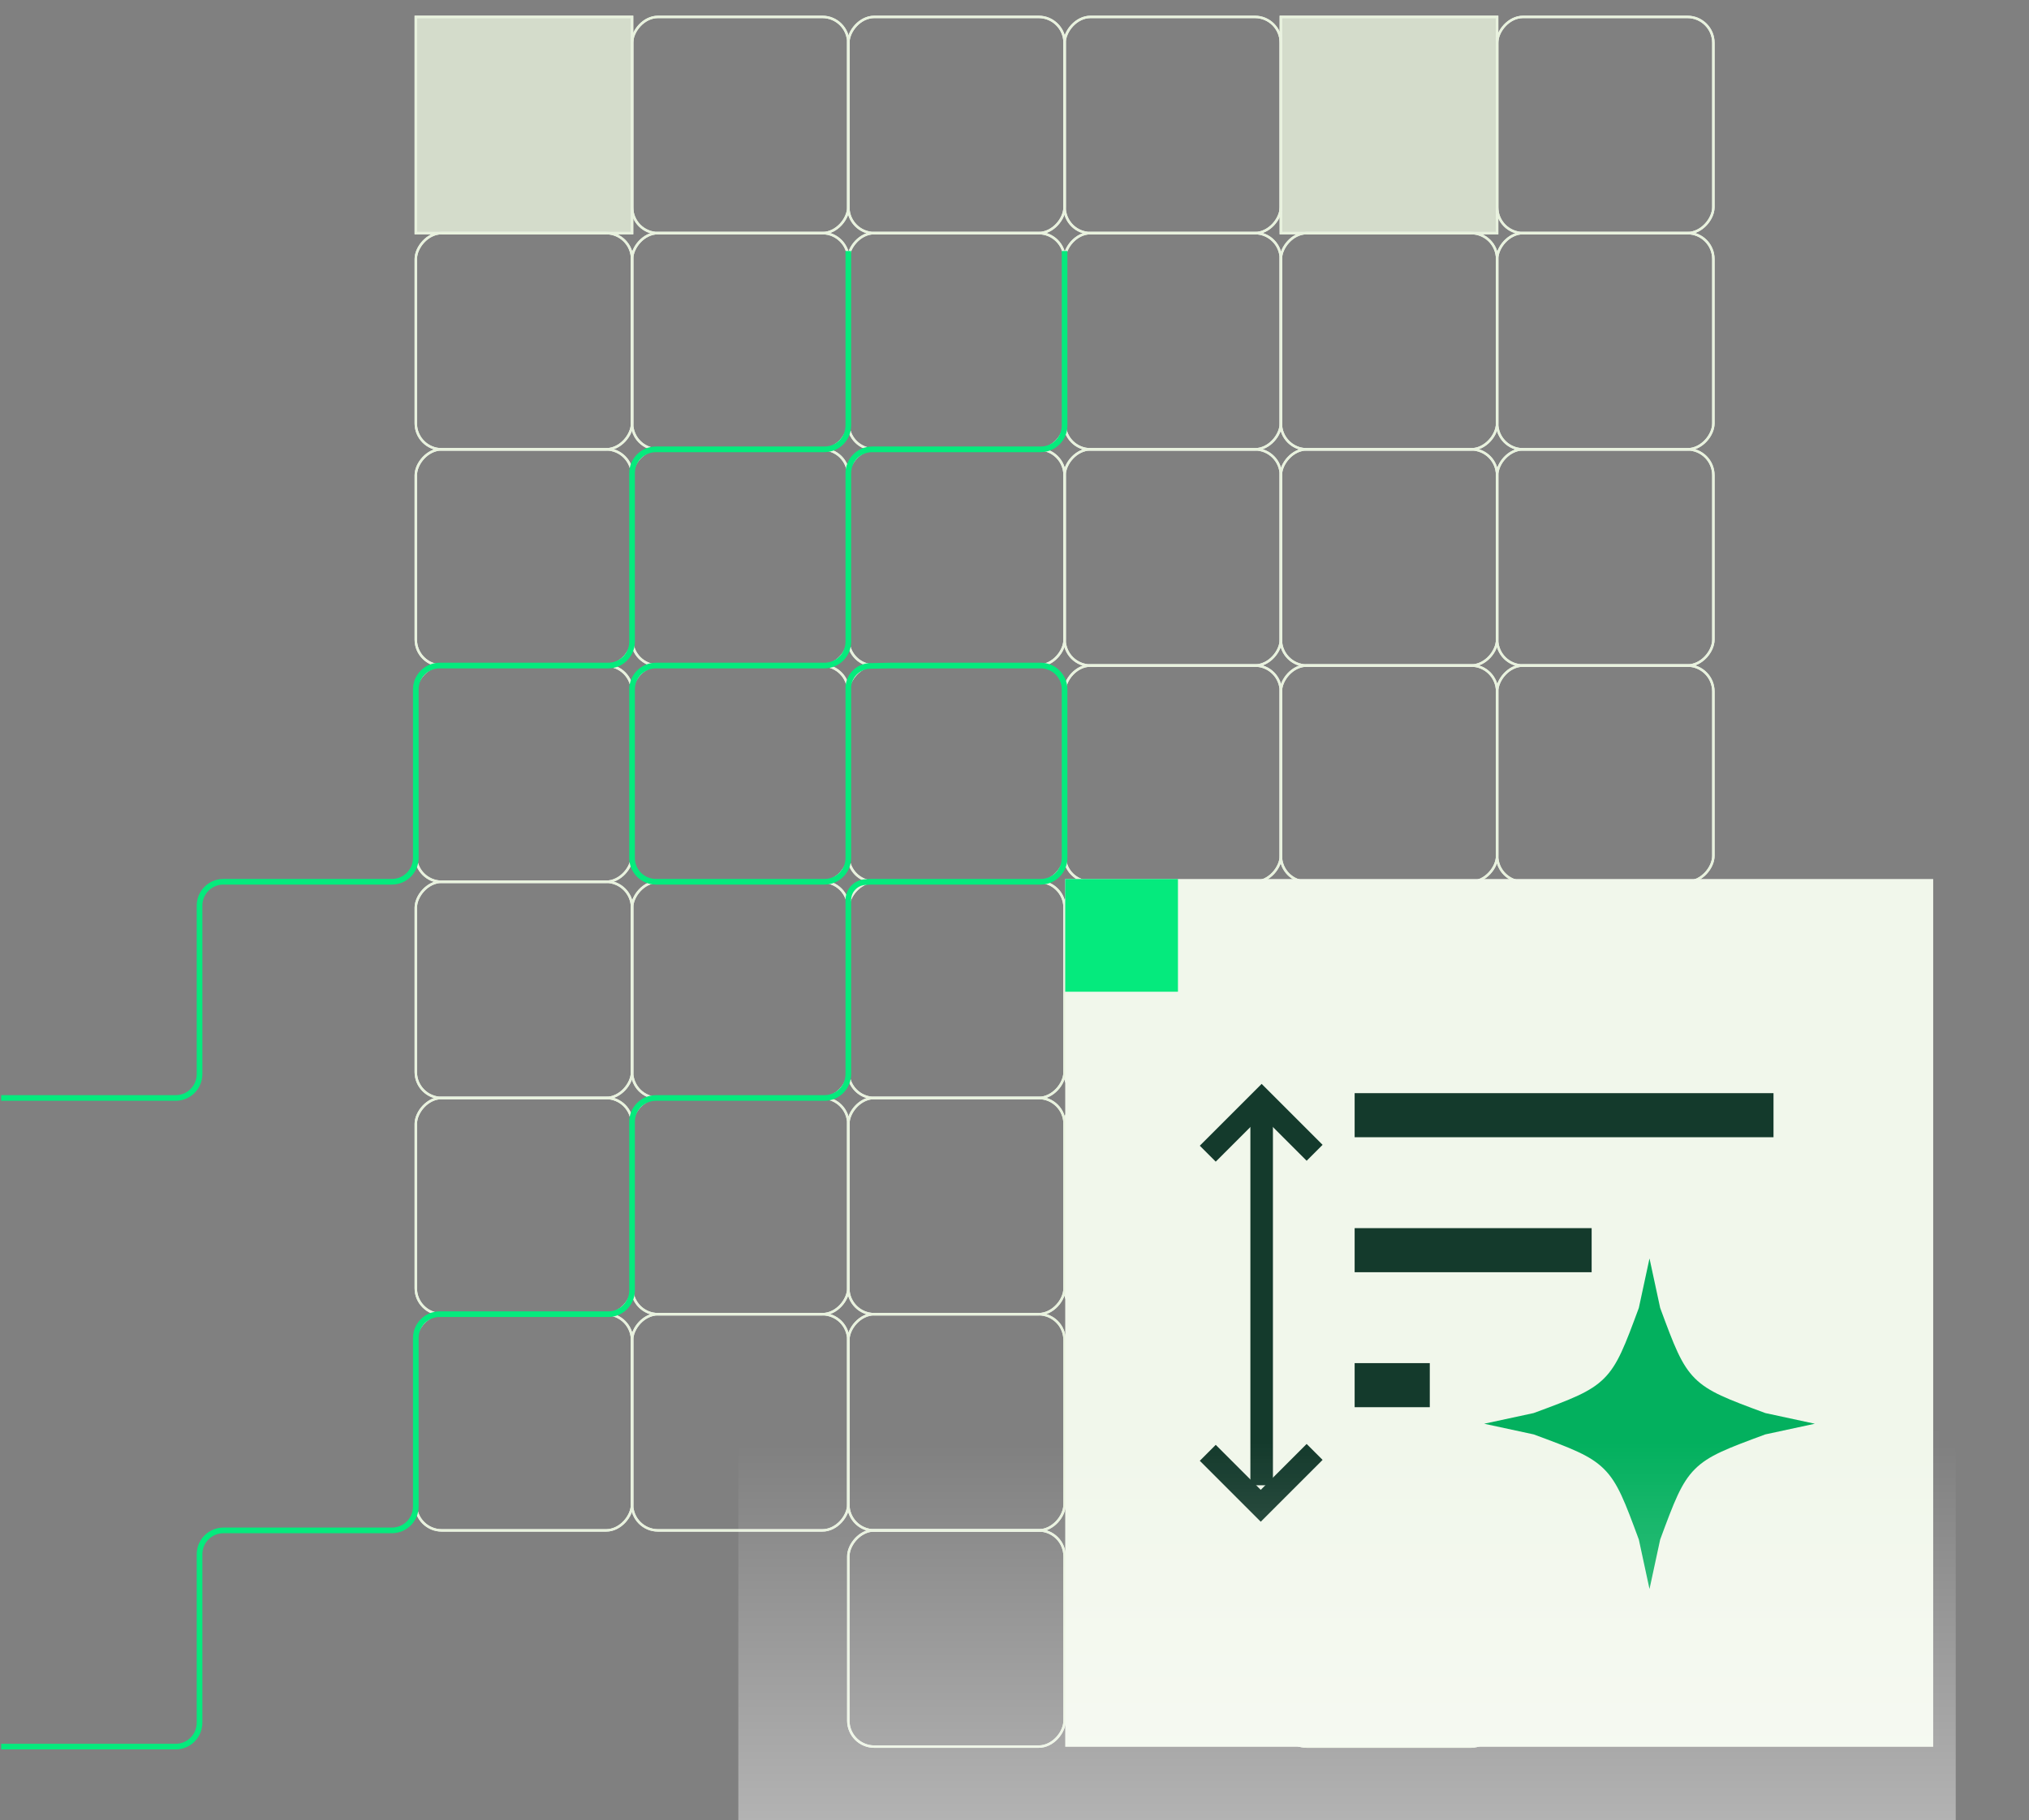 <svg width="360" height="323" viewBox="0 0 360 323" fill="none" xmlns="http://www.w3.org/2000/svg">
<rect x="0" y="0" width="360" height="323" fill="#808080" stroke="none"/>
<g clip-path="url(#clip0_629_3411)">
<rect width="38.371" height="38.371" transform="matrix(-1 0 0 1 265.629 3)" fill="#E8F2DD" fill-opacity="0.8"/>
<rect width="38.371" height="38.371" transform="matrix(-1 0 0 1 265.629 3)" stroke="#F0F0F0" stroke-width="0.431"/>
<rect width="38.371" height="38.371" transform="matrix(-1 0 0 1 265.629 3)" stroke="#E8F2DD" stroke-width="0.431"/>
<rect width="38.371" height="38.371" rx="4.598" transform="matrix(-1 0 0 1 265.629 41.371)" stroke="#F0F0F0" stroke-width="0.431"/>
<rect width="38.371" height="38.371" rx="4.598" transform="matrix(-1 0 0 1 265.629 41.371)" stroke="#E8F2DD" stroke-width="0.431"/>
<rect width="38.371" height="38.371" rx="4.598" transform="matrix(-1 0 0 1 188.887 3)" stroke="#F0F0F0" stroke-width="0.431"/>
<rect width="38.371" height="38.371" rx="4.598" transform="matrix(-1 0 0 1 188.887 3)" stroke="#E8F2DD" stroke-width="0.431"/>
<rect width="38.371" height="38.371" rx="4.598" transform="matrix(-1 0 0 1 188.887 41.371)" stroke="#F0F0F0" stroke-width="0.431"/>
<rect width="38.371" height="38.371" rx="4.598" transform="matrix(-1 0 0 1 188.887 41.371)" stroke="#E8F2DD" stroke-width="0.431"/>
<rect width="38.371" height="38.371" transform="matrix(-1 0 0 1 112.145 3)" fill="#E8F2DD" fill-opacity="0.8"/>
<rect width="38.371" height="38.371" transform="matrix(-1 0 0 1 112.145 3)" stroke="#F0F0F0" stroke-width="0.431"/>
<rect width="38.371" height="38.371" transform="matrix(-1 0 0 1 112.145 3)" stroke="#E8F2DD" stroke-width="0.431"/>
<rect width="38.371" height="38.371" rx="4.598" transform="matrix(-1 0 0 1 150.516 3)" stroke="#F0F0F0" stroke-width="0.431"/>
<rect width="38.371" height="38.371" rx="4.598" transform="matrix(-1 0 0 1 150.516 3)" stroke="#E8F2DD" stroke-width="0.431"/>
<rect width="38.371" height="38.371" rx="4.598" transform="matrix(-1 0 0 1 304 3)" stroke="#F0F0F0" stroke-width="0.431"/>
<rect width="38.371" height="38.371" rx="4.598" transform="matrix(-1 0 0 1 304 3)" stroke="#E8F2DD" stroke-width="0.431"/>
<rect width="38.371" height="38.371" rx="4.598" transform="matrix(-1 0 0 1 265.629 79.742)" stroke="#F0F0F0" stroke-width="0.431"/>
<rect width="38.371" height="38.371" rx="4.598" transform="matrix(-1 0 0 1 265.629 79.742)" stroke="#E8F2DD" stroke-width="0.431"/>
<rect width="38.371" height="38.371" rx="4.598" transform="matrix(-1 0 0 1 227.258 3)" stroke="#F0F0F0" stroke-width="0.431"/>
<rect width="38.371" height="38.371" rx="4.598" transform="matrix(-1 0 0 1 227.258 3)" stroke="#E8F2DD" stroke-width="0.431"/>
<rect width="38.371" height="38.371" rx="4.598" transform="matrix(-1 0 0 1 188.887 79.742)" stroke="#F0F0F0" stroke-width="0.431"/>
<rect width="38.371" height="38.371" rx="4.598" transform="matrix(-1 0 0 1 188.887 79.742)" stroke="#E8F2DD" stroke-width="0.431"/>
<rect width="38.371" height="38.371" rx="4.598" transform="matrix(-1 0 0 1 150.516 41.371)" stroke="#F0F0F0" stroke-width="0.431"/>
<rect width="38.371" height="38.371" rx="4.598" transform="matrix(-1 0 0 1 150.516 41.371)" stroke="#E8F2DD" stroke-width="0.431"/>
<rect width="38.371" height="38.371" rx="4.598" transform="matrix(-1 0 0 1 112.145 41.371)" stroke="#F0F0F0" stroke-width="0.431"/>
<rect width="38.371" height="38.371" rx="4.598" transform="matrix(-1 0 0 1 112.145 41.371)" stroke="#E8F2DD" stroke-width="0.431"/>
<rect width="38.371" height="38.371" rx="4.598" transform="matrix(-1 0 0 1 304 41.371)" stroke="#F0F0F0" stroke-width="0.431"/>
<rect width="38.371" height="38.371" rx="4.598" transform="matrix(-1 0 0 1 304 41.371)" stroke="#E8F2DD" stroke-width="0.431"/>
<rect width="38.371" height="38.371" rx="4.598" transform="matrix(-1 0 0 1 265.629 118.113)" stroke="#F0F0F0" stroke-width="0.431"/>
<rect width="38.371" height="38.371" rx="4.598" transform="matrix(-1 0 0 1 265.629 118.113)" stroke="#E8F2DD" stroke-width="0.431"/>
<rect width="38.371" height="38.371" rx="4.598" transform="matrix(-1 0 0 1 227.258 41.371)" stroke="#F0F0F0" stroke-width="0.431"/>
<rect width="38.371" height="38.371" rx="4.598" transform="matrix(-1 0 0 1 227.258 41.371)" stroke="#E8F2DD" stroke-width="0.431"/>
<rect width="38.371" height="38.371" rx="4.598" transform="matrix(-1 0 0 1 188.887 118.113)" stroke="#F0F0F0" stroke-width="0.431"/>
<rect width="38.371" height="38.371" rx="4.598" transform="matrix(-1 0 0 1 188.887 118.113)" stroke="#E8F2DD" stroke-width="0.431"/>
<rect width="38.371" height="38.371" rx="4.598" transform="matrix(-1 0 0 1 150.516 79.742)" stroke="#F0F0F0" stroke-width="0.431"/>
<rect width="38.371" height="38.371" rx="4.598" transform="matrix(-1 0 0 1 150.516 79.742)" stroke="#E8F2DD" stroke-width="0.431"/>
<rect width="38.371" height="38.371" rx="4.598" transform="matrix(-1 0 0 1 112.145 79.742)" stroke="#F0F0F0" stroke-width="0.431"/>
<rect width="38.371" height="38.371" rx="4.598" transform="matrix(-1 0 0 1 112.145 79.742)" stroke="#E8F2DD" stroke-width="0.431"/>
<rect width="38.371" height="38.371" rx="4.598" transform="matrix(-1 0 0 1 304 79.742)" stroke="#F0F0F0" stroke-width="0.431"/>
<rect width="38.371" height="38.371" rx="4.598" transform="matrix(-1 0 0 1 304 79.742)" stroke="#E8F2DD" stroke-width="0.431"/>
<rect width="38.371" height="38.371" rx="4.598" transform="matrix(-1 0 0 1 265.629 156.484)" stroke="#F0F0F0" stroke-width="0.431"/>
<rect width="38.371" height="38.371" rx="4.598" transform="matrix(-1 0 0 1 265.629 156.484)" stroke="#E8F2DD" stroke-width="0.431"/>
<rect width="38.371" height="38.371" rx="4.598" transform="matrix(-1 0 0 1 227.258 79.742)" stroke="#F0F0F0" stroke-width="0.431"/>
<rect width="38.371" height="38.371" rx="4.598" transform="matrix(-1 0 0 1 227.258 79.742)" stroke="#E8F2DD" stroke-width="0.431"/>
<rect width="38.371" height="38.371" rx="4.598" transform="matrix(-1 0 0 1 188.887 156.484)" stroke="#F0F0F0" stroke-width="0.431"/>
<rect width="38.371" height="38.371" rx="4.598" transform="matrix(-1 0 0 1 188.887 156.484)" stroke="#E8F2DD" stroke-width="0.431"/>
<rect width="38.371" height="38.371" rx="4.598" transform="matrix(-1 0 0 1 150.516 118.113)" stroke="#F0F0F0" stroke-width="0.431"/>
<rect width="38.371" height="38.371" rx="4.598" transform="matrix(-1 0 0 1 150.516 118.113)" stroke="#E8F2DD" stroke-width="0.431"/>
<rect width="38.371" height="38.371" rx="4.598" transform="matrix(-1 0 0 1 112.145 118.113)" stroke="#F0F0F0" stroke-width="0.431"/>
<rect width="38.371" height="38.371" rx="4.598" transform="matrix(-1 0 0 1 112.145 118.113)" stroke="#E8F2DD" stroke-width="0.431"/>
<rect width="38.371" height="38.371" rx="4.598" transform="matrix(-1 0 0 1 304 118.113)" stroke="#F0F0F0" stroke-width="0.431"/>
<rect width="38.371" height="38.371" rx="4.598" transform="matrix(-1 0 0 1 304 118.113)" stroke="#E8F2DD" stroke-width="0.431"/>
<rect width="38.371" height="38.371" rx="4.598" transform="matrix(-1 0 0 1 265.629 194.855)" stroke="#F0F0F0" stroke-width="0.431"/>
<rect width="38.371" height="38.371" rx="4.598" transform="matrix(-1 0 0 1 265.629 194.855)" stroke="#E8F2DD" stroke-width="0.431"/>
<rect width="38.371" height="38.371" rx="4.598" transform="matrix(-1 0 0 1 227.258 118.113)" stroke="#F0F0F0" stroke-width="0.431"/>
<rect width="38.371" height="38.371" rx="4.598" transform="matrix(-1 0 0 1 227.258 118.113)" stroke="#E8F2DD" stroke-width="0.431"/>
<rect width="38.371" height="38.371" rx="4.598" transform="matrix(-1 0 0 1 188.887 194.855)" stroke="#F0F0F0" stroke-width="0.431"/>
<rect width="38.371" height="38.371" rx="4.598" transform="matrix(-1 0 0 1 188.887 194.855)" stroke="#E8F2DD" stroke-width="0.431"/>
<rect width="38.371" height="38.371" rx="4.598" transform="matrix(-1 0 0 1 150.516 156.484)" stroke="#F0F0F0" stroke-width="0.431"/>
<rect width="38.371" height="38.371" rx="4.598" transform="matrix(-1 0 0 1 150.516 156.484)" stroke="#E8F2DD" stroke-width="0.431"/>
<rect width="38.371" height="38.371" rx="4.598" transform="matrix(-1 0 0 1 112.145 156.484)" stroke="#F0F0F0" stroke-width="0.431"/>
<rect width="38.371" height="38.371" rx="4.598" transform="matrix(-1 0 0 1 112.145 156.484)" stroke="#E8F2DD" stroke-width="0.431"/>
<rect width="38.371" height="38.371" rx="4.598" transform="matrix(-1 0 0 1 304 156.484)" stroke="#F0F0F0" stroke-width="0.431"/>
<rect width="38.371" height="38.371" rx="4.598" transform="matrix(-1 0 0 1 304 156.484)" stroke="#E8F2DD" stroke-width="0.431"/>
<rect width="38.371" height="38.371" rx="4.598" transform="matrix(-1 0 0 1 265.629 233.226)" stroke="#F0F0F0" stroke-width="0.431"/>
<rect width="38.371" height="38.371" rx="4.598" transform="matrix(-1 0 0 1 265.629 233.226)" stroke="#E8F2DD" stroke-width="0.431"/>
<rect width="38.371" height="38.371" rx="4.598" transform="matrix(-1 0 0 1 227.258 156.484)" stroke="#F0F0F0" stroke-width="0.431"/>
<rect width="38.371" height="38.371" rx="4.598" transform="matrix(-1 0 0 1 227.258 156.484)" stroke="#E8F2DD" stroke-width="0.431"/>
<rect width="38.371" height="38.371" rx="4.598" transform="matrix(-1 0 0 1 188.887 233.226)" stroke="#F0F0F0" stroke-width="0.431"/>
<rect width="38.371" height="38.371" rx="4.598" transform="matrix(-1 0 0 1 188.887 233.226)" stroke="#E8F2DD" stroke-width="0.431"/>
<rect width="38.371" height="38.371" rx="4.598" transform="matrix(-1 0 0 1 150.516 194.855)" stroke="#F0F0F0" stroke-width="0.431"/>
<rect width="38.371" height="38.371" rx="4.598" transform="matrix(-1 0 0 1 150.516 194.855)" stroke="#E8F2DD" stroke-width="0.431"/>
<rect width="38.371" height="38.371" rx="4.598" transform="matrix(-1 0 0 1 112.145 194.855)" stroke="#F0F0F0" stroke-width="0.431"/>
<rect width="38.371" height="38.371" rx="4.598" transform="matrix(-1 0 0 1 112.145 194.855)" stroke="#E8F2DD" stroke-width="0.431"/>
<rect width="38.371" height="38.371" rx="4.598" transform="matrix(-1 0 0 1 304 194.855)" stroke="#F0F0F0" stroke-width="0.431"/>
<rect width="38.371" height="38.371" rx="4.598" transform="matrix(-1 0 0 1 304 194.855)" stroke="#E8F2DD" stroke-width="0.431"/>
<rect width="38.371" height="38.371" rx="4.598" transform="matrix(-1 0 0 1 265.629 271.597)" stroke="#F0F0F0" stroke-width="0.431"/>
<rect width="38.371" height="38.371" rx="4.598" transform="matrix(-1 0 0 1 265.629 271.597)" stroke="#E8F2DD" stroke-width="0.431"/>
<rect width="38.371" height="38.371" rx="4.598" transform="matrix(-1 0 0 1 227.258 194.855)" stroke="#F0F0F0" stroke-width="0.431"/>
<rect width="38.371" height="38.371" rx="4.598" transform="matrix(-1 0 0 1 227.258 194.855)" stroke="#E8F2DD" stroke-width="0.431"/>
<rect width="38.371" height="38.371" rx="4.598" transform="matrix(-1 0 0 1 188.887 271.597)" stroke="#F0F0F0" stroke-width="0.431"/>
<rect width="38.371" height="38.371" rx="4.598" transform="matrix(-1 0 0 1 188.887 271.597)" stroke="#E8F2DD" stroke-width="0.431"/>
<rect width="38.371" height="38.371" rx="4.598" transform="matrix(-1 0 0 1 150.516 233.226)" stroke="#F0F0F0" stroke-width="0.431"/>
<rect width="38.371" height="38.371" rx="4.598" transform="matrix(-1 0 0 1 150.516 233.226)" stroke="#E8F2DD" stroke-width="0.431"/>
<rect width="38.371" height="38.371" rx="4.598" transform="matrix(-1 0 0 1 112.145 233.226)" stroke="#F0F0F0" stroke-width="0.431"/>
<rect width="38.371" height="38.371" rx="4.598" transform="matrix(-1 0 0 1 112.145 233.226)" stroke="#E8F2DD" stroke-width="0.431"/>
<rect x="343" y="310" width="154" height="154" transform="rotate(180 343 310)" fill="#F1F7EB"/>
<rect x="288" y="254" width="56" height="56" fill="white" fill-opacity="0.01"/>
<path d="M292.667 223.333L290.775 232.111C288.296 238.814 287.057 242.165 284.611 244.611C282.165 247.057 278.814 248.296 272.111 250.775L263.333 252.667L272.111 254.559C278.814 257.037 282.165 258.28 284.611 260.722C287.057 263.164 288.296 266.519 290.775 273.222L292.667 282L294.559 273.222C297.037 266.519 298.28 263.168 300.722 260.722C303.164 258.277 306.519 257.037 313.222 254.559L322 252.667L313.222 250.775C306.519 248.296 303.168 247.057 300.722 244.611C298.277 242.165 297.037 238.814 294.559 232.111L292.667 223.333Z" fill="#03B05E"/>
<path d="M240.35 249.733H253.684V241.911H240.35V249.733ZM240.35 194V201.822H314.668V194H240.35ZM240.35 225.778H282.401V217.956H240.35V225.778Z" fill="#143A2C"/>
<path d="M223.852 261.587L223.852 197.817" stroke="#143A2C" stroke-width="4" stroke-miterlimit="10" stroke-linecap="square" stroke-linejoin="round"/>
<path d="M215.706 203.329L223.851 195.184L231.837 203.171" stroke="#143A2C" stroke-width="4" stroke-miterlimit="10" stroke-linecap="square"/>
<path d="M231.836 259.084L223.691 267.229L215.705 259.242" stroke="#143A2C" stroke-width="4" stroke-miterlimit="10" stroke-linecap="square"/>
<rect x="209" y="176" width="20" height="20" transform="rotate(180 209 176)" fill="#05EA7D"/>
<path d="M150.516 44.547V75.508C150.516 77.847 148.621 79.742 146.282 79.742H116.379C114.041 79.742 112.145 81.638 112.145 83.976V113.879C112.145 116.218 110.249 118.113 107.911 118.113H78.008C75.67 118.113 73.774 120.009 73.774 122.347V152.25C73.774 154.589 71.878 156.484 69.54 156.484H39.637C37.299 156.484 35.403 158.38 35.403 160.718V190.621C35.403 192.96 33.507 194.855 31.169 194.855H0.208M188.887 44.547V75.508C188.887 77.847 186.992 79.742 184.653 79.742H154.75C152.412 79.742 150.516 81.638 150.516 83.976V113.879C150.516 116.218 148.621 118.113 146.282 118.113H116.379C114.041 118.113 112.145 120.009 112.145 122.347V152.25C112.145 154.589 114.041 156.484 116.379 156.484H146.282C148.621 156.484 150.516 154.589 150.516 152.25V121.818L150.553 121.568C150.837 119.65 152.465 118.218 154.403 118.181L157.926 118.113H184.653C186.992 118.113 188.887 120.009 188.887 122.347V152.25C188.887 154.589 186.992 156.484 184.653 156.484H154.486L153.48 156.551C151.812 156.662 150.516 158.048 150.516 159.72V162.968M150.516 159.66V190.621C150.516 192.96 148.621 194.855 146.282 194.855H116.379C114.041 194.855 112.145 196.751 112.145 199.089V228.992C112.145 231.331 110.249 233.226 107.911 233.226H78.008C75.67 233.226 73.774 235.122 73.774 237.46V267.363C73.774 269.702 71.878 271.597 69.54 271.597H39.637C37.299 271.597 35.403 273.493 35.403 275.831V305.734C35.403 308.073 33.507 309.968 31.169 309.968H0.208" stroke="#05EA7D"/>
<rect width="216" height="67" transform="matrix(1 8.74228e-08 8.74228e-08 -1 131 323)" fill="url(#paint0_linear_629_3411)" fill-opacity="0.4"/>
</g>
<defs>
<linearGradient id="paint0_linear_629_3411" x1="108" y1="0" x2="108" y2="67" gradientUnits="userSpaceOnUse">
<stop stop-color="white"/>
<stop offset="1" stop-color="white" stop-opacity="0"/>
</linearGradient>
<clipPath id="clip0_629_3411">
<rect width="360" height="323" fill="white" transform="matrix(-1 0 0 1 360 0)"/>
</clipPath>
</defs>
</svg>
